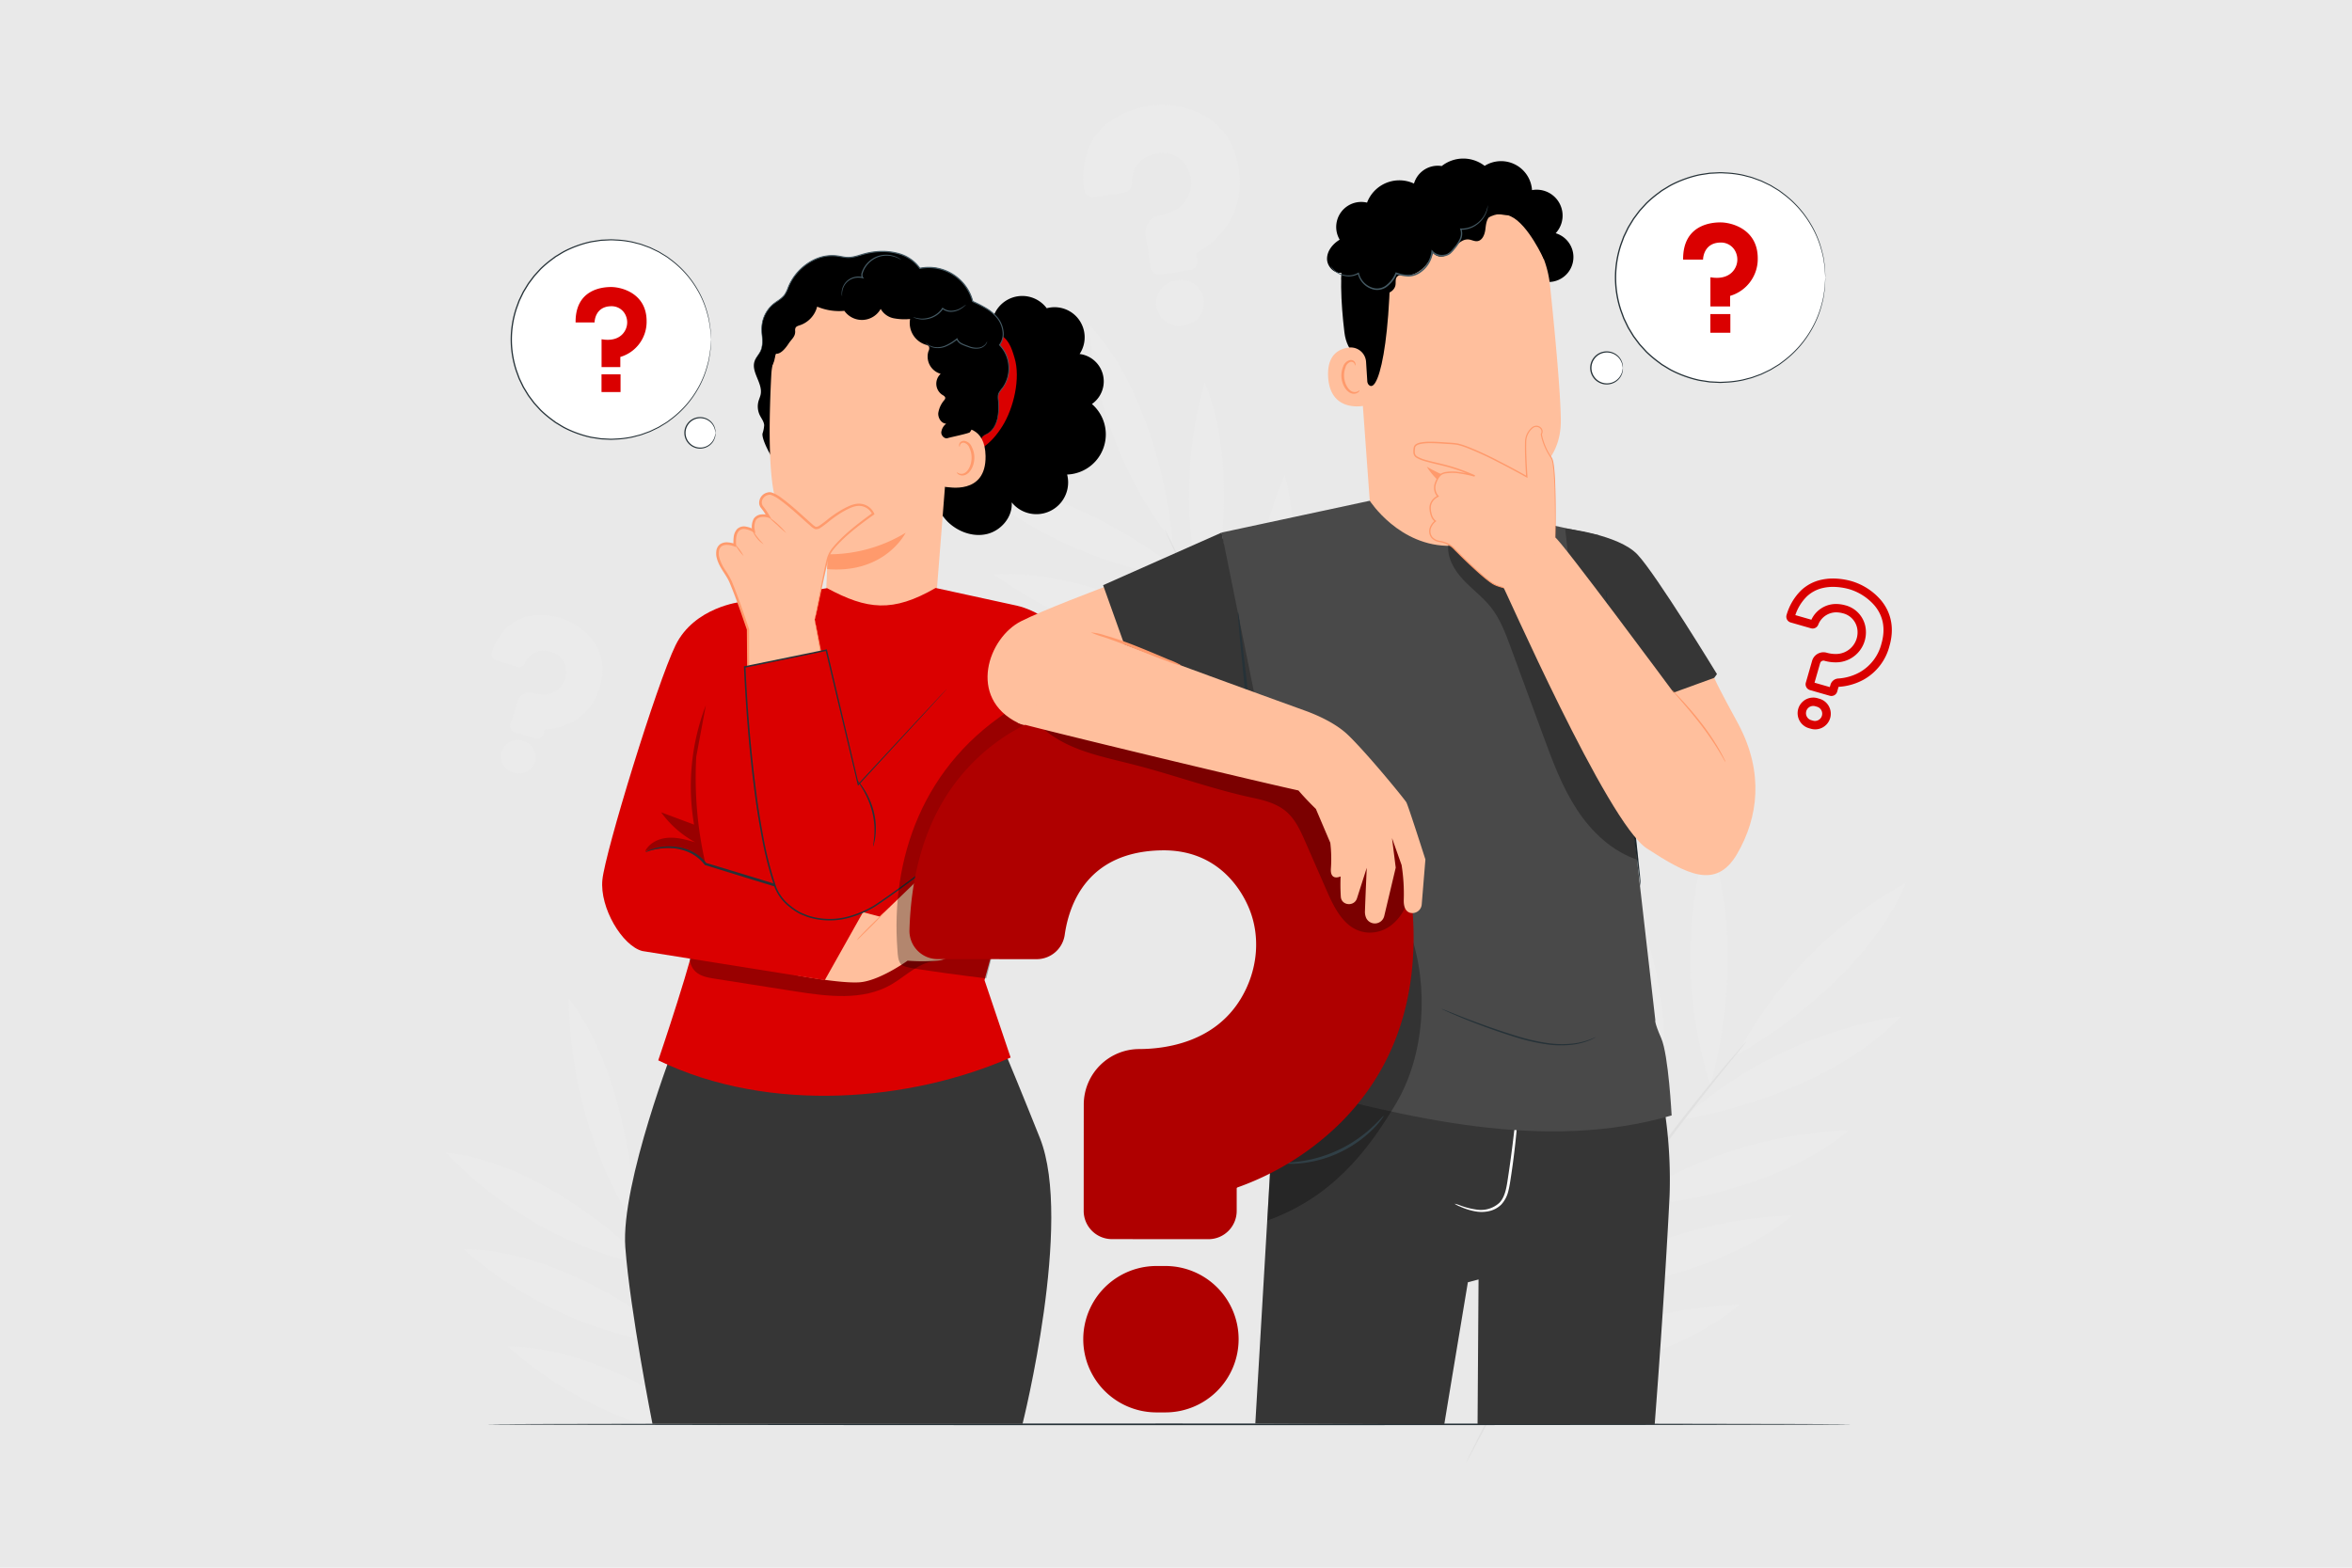 <?xml version="1.0" encoding="UTF-8"?>
<svg xmlns="http://www.w3.org/2000/svg" id="Layer_8" data-name="Layer 8" viewBox="0 0 759 506">
  <defs>
    <style>.cls-1{fill:#e9e9e9;}.cls-2{fill:#ebebeb;}.cls-3{fill:#e0e0e0;}.cls-4{fill:#da0000;}.cls-5{fill:#263238;}.cls-6{fill:#fff;}.cls-7{fill:#363636;}.cls-8{fill:#ffbf9d;}.cls-9{fill:#ff9a6c;}.cls-10{fill:#455a64;}.cls-11{opacity:0.3;}.cls-12{fill:#494949;}.cls-13{fill:#af0000;}</style>
  </defs>
  <rect class="cls-1" width="759" height="506"></rect>
  <path class="cls-2" d="M387.05,36.484a29.021,29.021,0,0,0-15.866-2.352,29.607,29.607,0,0,0-13.66,5.544,19.9,19.9,0,0,0-6.237,8.174A26.407,26.407,0,0,0,349.87,61.2a2.816,2.816,0,0,0,3.219,2.432l9.772-1.487a2.829,2.829,0,0,0,2.392-2.812c-.032-3.13,1-8.567,8.3-9.8a8.981,8.981,0,0,1,9.462,4.367,10.072,10.072,0,0,1,.56,9.1c-1.948,4.682-6.632,6.066-9.25,6.474a5.544,5.544,0,0,0-4.635,6.284l1.6,10.515a2.82,2.82,0,0,0,3.209,2.361l9.521-1.448a2.821,2.821,0,0,0,2.361-3.209l-.336-2.209a.126.126,0,0,1,.066-.13,27.921,27.921,0,0,0,9.14-7.866c4.08-5.51,5.578-12.05,4.455-19.436C398.092,43.758,391.933,38.79,387.05,36.484Z"></path>
  <path class="cls-2" d="M380.131,90.477l-.833.126a7.3,7.3,0,0,0,2.2,14.443l.833-.127a7.3,7.3,0,1,0-2.2-14.442Z"></path>
  <path class="cls-2" d="M190.933,206.226a21.109,21.109,0,0,0-9.615-6.611,21.537,21.537,0,0,0-10.7-.745,14.472,14.472,0,0,0-6.689,3.347,19.2,19.2,0,0,0-5.2,8.269,2.048,2.048,0,0,0,1.326,2.618l6.86,2.153a2.058,2.058,0,0,0,2.463-1.072c.979-2.056,3.393-5.277,8.555-3.754a6.533,6.533,0,0,1,4.786,5.88,7.326,7.326,0,0,1-2.543,6.123c-2.771,2.437-6.274,1.843-8.115,1.273a4.03,4.03,0,0,0-5.038,2.623l-2.317,7.383a2.051,2.051,0,0,0,1.341,2.568l6.685,2.1a2.053,2.053,0,0,0,2.569-1.342l.487-1.551a.089.089,0,0,1,.084-.063,20.328,20.328,0,0,0,8.488-2.217,18.3,18.3,0,0,0,9.126-11.275C195.823,214.51,193.387,209.3,190.933,206.226Z"></path>
  <path class="cls-2" d="M169.146,239.293l-.585-.183a5.313,5.313,0,1,0-3.182,10.139l.584.184a5.314,5.314,0,0,0,3.183-10.14Z"></path>
  <path class="cls-2" d="M487.311,445.824c24.338-1.057,55.212-8.829,74.094-24.71a136.535,136.535,0,0,0-74.094,24.71"></path>
  <path class="cls-2" d="M504.243,417.04c24.338-1.057,55.212-8.829,74.094-24.71a136.538,136.538,0,0,0-74.094,24.71"></path>
  <path class="cls-2" d="M522.445,389.622c24.338-1.057,55.212-8.829,74.094-24.71a136.538,136.538,0,0,0-74.094,24.71"></path>
  <path class="cls-2" d="M542.757,361.34c24.211-4.035,54.054-15.472,70.8-33.4a137.459,137.459,0,0,0-70.8,33.4"></path>
  <path class="cls-2" d="M560.612,340.472c21.5-12.3,45.454-33.293,54.373-55.449a134.265,134.265,0,0,0-54.373,55.449"></path>
  <path class="cls-2" d="M551.957,350.337c6.619-24.145,8.676-56.6-1.04-79.625a137.154,137.154,0,0,0,1.04,79.625"></path>
  <path class="cls-2" d="M534.733,373.408c4.692-25.61,3.857-59.506-8.4-82.672a142.74,142.74,0,0,0,8.4,82.672"></path>
  <path class="cls-2" d="M514.21,401.7c4.692-25.61,3.857-59.5-8.4-82.672a142.73,142.73,0,0,0,8.4,82.672"></path>
  <path class="cls-2" d="M492.331,437.553c4.692-25.61,3.857-59.5-8.4-82.671a142.736,142.736,0,0,0,8.4,82.671"></path>
  <path class="cls-3" d="M483.993,450.793c-3.525,6.51-6.287,11.826-8.115,15.54l-2.1,4.279-.526,1.122a1.445,1.445,0,0,0-.15.4,1.462,1.462,0,0,0,.234-.354c.164-.291.363-.647.608-1.081q.826-1.542,2.253-4.2c1.925-3.662,4.773-8.928,8.368-15.391,3.576-6.474,8-14.092,13.026-22.477,5.074-8.359,10.8-17.462,17.04-26.865,12.512-18.781,24.754-35.156,33.894-46.784,4.57-5.816,8.317-10.485,10.945-13.681l2.994-3.708.76-.979a1.486,1.486,0,0,0,.236-.354c-.013-.011-.116.089-.308.293l-.831.921-3.127,3.6c-2.713,3.127-6.541,7.737-11.18,13.5-9.279,11.535-21.622,27.872-34.15,46.679"></path>
  <path class="cls-2" d="M441.99,282.434c8.883-21.931,14.47-52.344,8.055-75.432a132.607,132.607,0,0,0-8.055,75.432"></path>
  <path class="cls-2" d="M423.388,255.863c8.883-21.93,14.47-52.343,8.055-75.432a132.608,132.608,0,0,0-8.055,75.432"></path>
  <path class="cls-2" d="M406.505,228.721c8.883-21.93,14.47-52.343,8.055-75.432a132.608,132.608,0,0,0-8.055,75.432"></path>
  <path class="cls-2" d="M389.71,199.367c6.2-23.019,8.134-54-.953-76.03a133.511,133.511,0,0,0,.953,76.03"></path>
  <path class="cls-2" d="M378.475,175.174c-2.2-23.956-11.081-53.59-27.058-70.407a130.409,130.409,0,0,0,27.058,70.407"></path>
  <path class="cls-2" d="M383.7,186.8c-18.663-15.588-46.512-30.5-70.77-31.2a133.208,133.208,0,0,0,70.77,31.2"></path>
  <path class="cls-2" d="M397.136,211.324c-20.734-14.476-51.019-27.411-76.431-25.927a138.643,138.643,0,0,0,76.431,25.927"></path>
  <path class="cls-2" d="M413.858,240.871c-20.735-14.476-51.019-27.411-76.432-25.927a138.646,138.646,0,0,0,76.432,25.927"></path>
  <path class="cls-2" d="M436.707,274.661c-20.734-14.475-51.019-27.41-76.431-25.926a138.634,138.634,0,0,0,76.431,25.926"></path>
  <path class="cls-3" d="M445.042,287.369c4.329,5.74,7.912,10.325,10.456,13.438l2.933,3.582c.314.368.57.67.78.917.18.2.278.3.29.293a1.444,1.444,0,0,0-.218-.35l-.711-.973-2.8-3.684c-2.458-3.178-5.962-7.818-10.222-13.6-4.278-5.772-9.226-12.75-14.606-20.576-5.338-7.855-11.072-16.584-16.862-25.892-11.547-18.63-21.077-36.052-27.663-48.818-3.295-6.383-5.909-11.577-7.673-15.188l-2.068-4.141c-.225-.428-.408-.779-.559-1.067a1.4,1.4,0,0,0-.218-.35,1.428,1.428,0,0,0,.135.389l.479,1.106,1.917,4.214c1.667,3.659,4.2,8.9,7.422,15.325,6.448,12.851,15.9,30.347,27.467,49"></path>
  <path class="cls-4" d="M585.14,227.859a2.312,2.312,0,0,1,.643.091l.558.16a2.339,2.339,0,0,1-.646,4.587,2.313,2.313,0,0,1-.643-.092l-.558-.16a2.338,2.338,0,0,1,.646-4.586m0-2.7a5.037,5.037,0,0,0-1.39,9.879l.559.16a5.037,5.037,0,1,0,2.776-9.683l-.558-.16a5.006,5.006,0,0,0-1.387-.2Z"></path>
  <path class="cls-4" d="M591.517,189.422a20.024,20.024,0,0,1,5.422.8,17.426,17.426,0,0,1,7.946,5.181c2.874,3.416,3.637,7.568,2.268,12.341a14.738,14.738,0,0,1-7.09,9.279A16.487,16.487,0,0,1,593.217,219a2.782,2.782,0,0,0-2.515,2.013l-.217.754-4.93-1.414,1.814-6.323a1.12,1.12,0,0,1,1.383-.752,13.059,13.059,0,0,0,3.55.509,9.685,9.685,0,0,0,9.789-10.684,8.843,8.843,0,0,0-6.655-7.747,11.415,11.415,0,0,0-2.941-.409,8.766,8.766,0,0,0-7.954,5.079l-5.178-1.484a15.048,15.048,0,0,1,3.747-6.06,11.048,11.048,0,0,1,5.044-2.677,14.542,14.542,0,0,1,3.363-.379m0-2.7a17.166,17.166,0,0,0-3.989.453,13.715,13.715,0,0,0-6.26,3.329,18.207,18.207,0,0,0-4.727,7.958,1.942,1.942,0,0,0,1.318,2.45l6.552,1.878a1.9,1.9,0,0,0,.53.075,1.951,1.951,0,0,0,1.778-1.149,6.261,6.261,0,0,1,5.776-4.077,8.649,8.649,0,0,1,2.242.317,6.194,6.194,0,0,1,4.674,5.459,6.985,6.985,0,0,1-7.109,7.667,10.508,10.508,0,0,1-2.816-.407,3.822,3.822,0,0,0-4.711,2.605l-2.022,7.05a1.945,1.945,0,0,0,1.332,2.4l6.383,1.83a1.94,1.94,0,0,0,2.4-1.331l.425-1.482a.086.086,0,0,1,.078-.062,19.25,19.25,0,0,0,7.991-2.3,17.345,17.345,0,0,0,8.382-10.9c2.032-7.088-.4-11.972-2.8-14.822a20.006,20.006,0,0,0-9.267-6.037,22.668,22.668,0,0,0-6.166-.907Z"></path>
  <path class="cls-2" d="M290.941,282.091a27.448,27.448,0,0,0-14.266-5.182,28.02,28.02,0,0,0-13.714,2.557,18.818,18.818,0,0,0-7.328,6.4,24.973,24.973,0,0,0-3.839,12.108,2.663,2.663,0,0,0,2.524,2.864l9.342.47a2.676,2.676,0,0,0,2.75-2.155c.562-2.909,2.548-7.754,9.545-7.522a8.5,8.5,0,0,1,7.948,5.839,9.535,9.535,0,0,1-1.2,8.541c-2.692,3.973-7.3,4.37-9.8,4.254a5.242,5.242,0,0,0-5.485,4.949l-.506,10.052a2.668,2.668,0,0,0,2.528,2.8l9.1.458a2.669,2.669,0,0,0,2.8-2.528l.106-2.112a.117.117,0,0,1,.086-.108,26.422,26.422,0,0,0,9.962-5.564c4.825-4.338,7.452-10.117,7.807-17.178C299.8,290.924,295.033,285.153,290.941,282.091Z"></path>
  <path class="cls-2" d="M274.313,330.843l-.8-.04a6.912,6.912,0,1,0-.694,13.806l.8.04a6.912,6.912,0,0,0,.695-13.806Z"></path>
  <path class="cls-2" d="M242.372,460.122h8.641c5.085-18.12,7.532-38.283,4.2-55.141A144.514,144.514,0,0,0,242.372,460.122Z"></path>
  <path class="cls-2" d="M240.734,376.035c-10.624,23.017-14.907,49.993-12.1,75.972.1.2.194.409.291.613C238.529,430.664,245.47,400.007,240.734,376.035Z"></path>
  <path class="cls-2" d="M217.938,343.646a148.181,148.181,0,0,0-4.155,74.978c.313.751.634,1.517.96,2.291C221.773,397.734,225.208,366.547,217.938,343.646Z"></path>
  <path class="cls-2" d="M203.082,392.194a1.524,1.524,0,0,1-.106-.408,1.482,1.482,0,0,1,.187.374c.126.3.281.676.469,1.131l.521,1.323c.344.553.675,1.118,1.026,1.665-.709-24.757-7.443-55.766-21.658-74.045.33,25.481,7.461,50.763,20.076,71.478l-.124-.352C203.316,392.892,203.187,392.509,203.082,392.194Z"></path>
  <path class="cls-2" d="M209.043,408.459l-.215-.556c-16.843-16.961-42.09-33.62-64.813-35.825C161.637,390.7,184.751,403.627,209.043,408.459Z"></path>
  <path class="cls-2" d="M220.831,434.592c-.094-.08-.191-.159-.285-.239l.1.217C220.706,434.576,220.768,434.586,220.831,434.592Z"></path>
  <path class="cls-2" d="M149.687,403.185a126.908,126.908,0,0,0,70.055,31.278c-.183-.419-.358-.826-.538-1.241C200.373,417.576,173.237,403.242,149.687,403.185Z"></path>
  <path class="cls-2" d="M163.876,434.592a128.2,128.2,0,0,0,44.046,25.53h19.764C209.328,446.336,185.14,434.644,163.876,434.592Z"></path>
  <path class="cls-3" d="M211.223,414.023c2.23,5.633,4.91,12.125,7.981,19.2.18.415.355.822.538,1.241,3.472,7.955,7.439,16.63,11.826,25.659h.96q-1.852-3.8-3.607-7.5c-.1-.2-.195-.409-.291-.613-2.874-6.077-5.544-11.928-7.987-17.437l-.1-.217c-2.111-4.766-4.047-9.265-5.8-13.438-.326-.774-.647-1.54-.96-2.291-.7-1.68-1.372-3.307-2.007-4.861-2.764-6.766-4.949-12.267-6.417-16.087-.466-1.186-.864-2.195-1.206-3.062l-.521-1.323c-.188-.455-.343-.826-.469-1.131a1.482,1.482,0,0,0-.187-.374,1.524,1.524,0,0,0,.106.408c.105.315.234.7.391,1.166l.124.352c.374,1.052.855,2.408,1.455,4.1.934,2.626,2.211,6.045,3.776,10.092l.215.556C209.72,410.206,210.443,412.055,211.223,414.023Z"></path>
  <path class="cls-5" d="M597.648,459.73c0,.151-98.678.273-220.375.273-121.739,0-220.4-.122-220.4-.273s98.657-.273,220.4-.273C498.97,459.457,597.648,459.579,597.648,459.73Z"></path>
  <circle class="cls-6" cx="197.206" cy="109.589" r="32.206" transform="translate(-26.269 78.624) rotate(-21.173)"></circle>
  <path class="cls-5" d="M229.413,109.589s-.023-.177-.047-.521-.056-.867-.1-1.529c-.02-.337-.042-.713-.067-1.126-.043-.412-.131-.859-.2-1.345s-.16-1.009-.249-1.567a17.369,17.369,0,0,0-.421-1.756,30.665,30.665,0,0,0-3.566-8.544,31.983,31.983,0,0,0-8.157-9.1l-1.386-1.032c-.487-.319-1-.612-1.507-.924-.518-.294-1.008-.653-1.564-.9l-1.664-.8-.846-.4-.889-.324-1.8-.657c-.613-.2-1.254-.333-1.888-.5a16.268,16.268,0,0,0-1.939-.439,29.674,29.674,0,0,0-4.05-.468c-.691-.024-1.387-.092-2.088-.081l-2.12.11c-.355.025-.714.022-1.07.069l-1.068.165c-.712.118-1.437.2-2.154.35a33.731,33.731,0,0,0-4.27,1.253,33.237,33.237,0,0,0-4.175,1.835c-.676.366-1.324.794-1.994,1.191-.327.209-.677.388-.989.625l-.942.706a35.977,35.977,0,0,0-3.632,3.086l-1.627,1.792-.409.451-.367.486-.733.981-.736.985-.645,1.053-.643,1.06-.323.532-.274.559q-.541,1.125-1.086,2.258-.433,1.18-.869,2.37a31.713,31.713,0,0,0,0,20.2l.868,2.371,1.087,2.258.273.56.323.532.644,1.06.644,1.054.737.985.733.981.367.487.409.451,1.628,1.792A35.957,35.957,0,0,0,178.2,135.3l.943.706c.312.237.662.416.989.626.67.4,1.318.824,1.994,1.191a33.314,33.314,0,0,0,4.176,1.835,33.916,33.916,0,0,0,4.271,1.254c.716.148,1.441.231,2.154.349l1.068.165c.356.047.715.044,1.07.069l2.12.11c.7.01,1.4-.057,2.088-.081a29.829,29.829,0,0,0,4.051-.468,16.468,16.468,0,0,0,1.939-.44c.634-.172,1.275-.3,1.888-.5l1.8-.657.889-.324.846-.4,1.664-.8c.555-.252,1.046-.61,1.564-.9.507-.313,1.02-.6,1.507-.924l1.386-1.033a32.009,32.009,0,0,0,8.157-9.1,30.732,30.732,0,0,0,3.565-8.544,17.627,17.627,0,0,0,.42-1.756q.133-.837.249-1.567c.072-.486.16-.932.2-1.345q.037-.62.067-1.125.063-.993.1-1.529c.024-.344.047-.521.047-.521s0,.177-.006.522-.032.869-.057,1.533q-.021.507-.047,1.13c-.037.414-.119.863-.185,1.352s-.149,1.015-.232,1.577a17.16,17.16,0,0,1-.4,1.768,30.554,30.554,0,0,1-3.523,8.621,32.115,32.115,0,0,1-8.178,9.21l-1.4,1.047c-.49.325-1.006.621-1.517.939-.521.3-1.016.661-1.575.918l-1.677.811-.854.408-.9.33-1.819.669c-.618.207-1.266.341-1.906.517a16.558,16.558,0,0,1-1.958.449,29.954,29.954,0,0,1-4.093.484c-.7.026-1.4.095-2.11.086l-2.144-.105c-.359-.024-.722-.022-1.082-.068l-1.08-.164c-.721-.118-1.455-.2-2.18-.35a35.334,35.334,0,0,1-8.551-3.11c-.685-.371-1.342-.8-2.02-1.2-.331-.211-.686-.392-1-.631l-.955-.713a36.484,36.484,0,0,1-3.679-3.121l-1.649-1.813-.415-.456-.372-.493-.743-.992-.746-1-.654-1.066-.652-1.073-.327-.539-.278-.567q-.547-1.137-1.1-2.285l-.881-2.4a32.1,32.1,0,0,1,0-20.454q.442-1.2.881-2.4.554-1.146,1.1-2.285l.277-.567.327-.538.653-1.073.653-1.065.746-1,.743-.992.372-.492.415-.456,1.649-1.813a36.333,36.333,0,0,1,3.679-3.119l.954-.713c.317-.239.671-.42,1-.632.678-.4,1.335-.832,2.02-1.2a35.32,35.32,0,0,1,8.549-3.11c.725-.149,1.459-.232,2.18-.35l1.08-.164c.36-.046.723-.043,1.082-.068l2.143-.1c.709-.01,1.413.06,2.111.086a29.958,29.958,0,0,1,4.092.484,16.362,16.362,0,0,1,1.958.449c.64.175,1.287.31,1.906.516l1.819.669.9.33.853.408,1.678.811c.559.256,1.054.619,1.575.918.511.317,1.027.614,1.517.938l1.4,1.048a32.1,32.1,0,0,1,8.179,9.209,30.553,30.553,0,0,1,3.524,8.622,17.16,17.16,0,0,1,.4,1.768q.124.843.231,1.577c.067.489.148.938.186,1.352q.025.622.047,1.131c.025.664.044,1.174.057,1.533S229.413,109.589,229.413,109.589Z"></path>
  <path class="cls-4" d="M185.748,104.069h6.119s0-5.138,5.339-5.23A4.951,4.951,0,0,1,202,102a5.484,5.484,0,0,1-.436,4.956c-1.038,1.711-3.312,3.266-7.436,2.54v8.979h6.051v-3.265a11.814,11.814,0,0,0,8.485-11.544c0-8.948-8.024-11.026-11.458-11.026C194.58,92.639,185.633,93.274,185.748,104.069Z"></path>
  <rect class="cls-4" x="194.112" y="120.804" width="6.14" height="5.735"></rect>
  <path class="cls-6" d="M230.873,139.723a4.917,4.917,0,1,1-4.917-4.917A4.918,4.918,0,0,1,230.873,139.723Z"></path>
  <path class="cls-5" d="M230.873,139.723c-.044,0-.028-.438-.231-1.181a4.9,4.9,0,0,0-1.8-2.613,4.783,4.783,0,0,0-4.5-.648,4.687,4.687,0,0,0-2.188,1.654,4.705,4.705,0,0,0,0,5.576,4.687,4.687,0,0,0,2.188,1.654,4.785,4.785,0,0,0,4.5-.648,4.9,4.9,0,0,0,1.8-2.613c.2-.743.187-1.183.231-1.181a.94.94,0,0,1,.025.316,3.851,3.851,0,0,1-.1.9,4.9,4.9,0,0,1-1.778,2.8,5.06,5.06,0,0,1-7.182-1,5.072,5.072,0,0,1,0-6.048,5.062,5.062,0,0,1,7.182-1,4.9,4.9,0,0,1,1.778,2.8,3.851,3.851,0,0,1,.1.9A.94.94,0,0,1,230.873,139.723Z"></path>
  <circle class="cls-6" cx="555.191" cy="89.588" r="33.845" transform="translate(99.263 418.819) rotate(-45)"></circle>
  <path class="cls-5" d="M589.036,89.588s-.024-.185-.049-.548-.058-.91-.1-1.606q-.031-.531-.07-1.183c-.045-.433-.138-.9-.214-1.414l-.261-1.647a18.239,18.239,0,0,0-.442-1.845,32.249,32.249,0,0,0-3.748-8.979,33.619,33.619,0,0,0-8.572-9.56l-1.457-1.085c-.512-.336-1.051-.643-1.584-.971-.544-.31-1.059-.686-1.643-.95l-1.748-.839-.89-.421-.934-.34-1.895-.691c-.644-.212-1.317-.35-1.984-.531a17.237,17.237,0,0,0-2.037-.461,31.374,31.374,0,0,0-4.257-.492c-.726-.025-1.457-.1-2.194-.085l-2.227.116c-.374.025-.751.023-1.125.072l-1.122.173c-.749.124-1.511.212-2.264.368a35.626,35.626,0,0,0-4.487,1.317,35.039,35.039,0,0,0-4.388,1.928c-.71.385-1.391.834-2.1,1.252-.344.22-.711.408-1.039.657l-.991.741a38.027,38.027,0,0,0-3.816,3.244l-1.709,1.883-.431.473-.386.512-.77,1.03-.773,1.036-.678,1.106-.676,1.114-.339.559-.288.588-1.142,2.372-.912,2.491a33.336,33.336,0,0,0,0,21.226q.457,1.251.913,2.492l1.142,2.373.287.588.34.559.676,1.114.677,1.108.774,1.035.77,1.031.386.511.43.474,1.71,1.884a37.927,37.927,0,0,0,3.817,3.244l.991.742c.327.249.695.437,1.039.657.7.418,1.385.866,2.1,1.252a35.046,35.046,0,0,0,4.388,1.929,35.758,35.758,0,0,0,4.488,1.317c.753.155,1.515.243,2.264.367l1.122.173c.374.049.751.047,1.125.073l2.227.115c.737.011,1.469-.059,2.195-.084a31.374,31.374,0,0,0,4.257-.493,17.237,17.237,0,0,0,2.037-.461c.667-.182,1.341-.319,1.984-.532l1.895-.69.935-.34.889-.422,1.749-.839c.583-.264,1.1-.64,1.642-.95.533-.328,1.073-.635,1.584-.971l1.457-1.085a33.634,33.634,0,0,0,8.572-9.56A32.268,32.268,0,0,0,587.9,97.83a18.239,18.239,0,0,0,.442-1.845l.261-1.647c.076-.51.169-.98.214-1.413q.039-.651.07-1.183c.045-.7.079-1.23.1-1.606s.049-.548.049-.548.006.186-.006.549-.034.913-.06,1.611q-.023.532-.049,1.187c-.039.436-.125.907-.2,1.421s-.156,1.067-.243,1.657a17.986,17.986,0,0,1-.425,1.858,32.079,32.079,0,0,1-3.7,9.06,33.731,33.731,0,0,1-8.594,9.678l-1.466,1.1c-.515.341-1.057.653-1.594.986-.548.315-1.068.7-1.656.965l-1.762.853-.9.429-.942.347-1.913.7c-.649.217-1.329.357-2,.542a17.214,17.214,0,0,1-2.058.472,31.528,31.528,0,0,1-4.3.509c-.734.028-1.473.1-2.218.091L552.7,123.5c-.378-.026-.76-.023-1.138-.072l-1.135-.172c-.758-.124-1.529-.211-2.291-.367a35.948,35.948,0,0,1-4.542-1.324,35.439,35.439,0,0,1-4.444-1.945c-.719-.389-1.41-.842-2.122-1.264-.349-.222-.721-.412-1.053-.664l-1-.749a38.1,38.1,0,0,1-3.866-3.28l-1.733-1.905-.436-.479-.392-.517-.78-1.043-.784-1.048-.687-1.12-.686-1.128-.343-.566-.292-.6-1.158-2.4q-.461-1.257-.925-2.523a33.71,33.71,0,0,1,0-21.494q.465-1.266.926-2.522l1.157-2.4.292-.595.344-.566.685-1.127.687-1.12.784-1.048.78-1.042.392-.517.436-.479,1.733-1.905a38.314,38.314,0,0,1,3.865-3.279l1-.749c.332-.251.7-.441,1.053-.664.712-.421,1.4-.874,2.122-1.263a35.355,35.355,0,0,1,4.443-1.944,35.9,35.9,0,0,1,4.542-1.324c.762-.156,1.532-.244,2.29-.368l1.135-.172c.378-.049.76-.046,1.137-.071l2.252-.111c.745-.01,1.485.063,2.218.09a31.528,31.528,0,0,1,4.3.509,17.407,17.407,0,0,1,2.058.471c.672.185,1.352.326,2,.543l1.912.7.943.347.9.428,1.762.853c.588.269,1.108.651,1.656.965.536.333,1.079.645,1.594.986l1.466,1.1a33.752,33.752,0,0,1,8.6,9.679,32.1,32.1,0,0,1,3.7,9.06,17.986,17.986,0,0,1,.425,1.858q.131.886.243,1.657c.07.514.156.986.2,1.421q.027.656.049,1.188c.026.7.046,1.234.06,1.612C589.041,89.4,589.036,89.588,589.036,89.588Z"></path>
  <path class="cls-4" d="M543.15,83.787h6.43s0-5.4,5.611-5.5a5.2,5.2,0,0,1,5.038,3.321,5.764,5.764,0,0,1-.457,5.208c-1.091,1.8-3.481,3.433-7.815,2.669v9.436h6.359V95.5a12.417,12.417,0,0,0,8.917-12.133c0-9.4-8.432-11.586-12.041-11.586C552.431,71.776,543.029,72.443,543.15,83.787Z"></path>
  <rect class="cls-4" x="551.94" y="101.374" width="6.453" height="6.027"></rect>
  <path class="cls-6" d="M523.7,118.752a5.167,5.167,0,1,1-5.167-5.167A5.167,5.167,0,0,1,523.7,118.752Z"></path>
  <path class="cls-5" d="M523.7,118.752c-.045,0-.029-.46-.242-1.241a5.158,5.158,0,0,0-1.89-2.746,5.027,5.027,0,0,0-4.728-.681,4.925,4.925,0,0,0-2.3,1.738,4.947,4.947,0,0,0,0,5.86,4.92,4.92,0,0,0,2.3,1.738,5.027,5.027,0,0,0,4.728-.681,5.158,5.158,0,0,0,1.89-2.746c.213-.781.2-1.243.242-1.241a.956.956,0,0,1,.027.332,3.977,3.977,0,0,1-.108.95,5.143,5.143,0,0,1-1.867,2.945,5.32,5.32,0,0,1-7.549-1.049,5.332,5.332,0,0,1,0-6.356,5.318,5.318,0,0,1,7.547-1.049,5.137,5.137,0,0,1,1.868,2.945,3.977,3.977,0,0,1,.108.95A.956.956,0,0,1,523.7,118.752Z"></path>
  <path class="cls-7" d="M335.58,367.311c-10.793-27.039-18.892-45.819-18.892-45.819l-98.695,15s-17.739,45.475-16.2,66.11,8.758,56.971,8.758,56.971H329.976S346.372,394.351,335.58,367.311Z"></path>
  <path d="M299.96,141.791c.775-7.8,1.944-15.645,4.8-22.946s7.532-14.084,14.139-18.3l1.7,1.579a9.841,9.841,0,0,1,17.183-2.633,9.716,9.716,0,0,1,10.616,14.765,8.907,8.907,0,0,1,3.965,16.149,12.962,12.962,0,0,1-7.993,22.76,10.245,10.245,0,0,1-17.895,8.983c.362,4.669-3.372,9.089-7.921,10.2s-9.5-.727-12.825-4.031a22.263,22.263,0,0,1-5.848-12.512A56.247,56.247,0,0,1,299.96,141.791Z"></path>
  <path class="cls-4" d="M320.963,107.226c4.54,1.47,5.468,5.146,6.412,8.209,2.029,6.593-.253,16.35-3.943,22.179s-7.736,8.792-14.564,9.778l-.666-31.4Z"></path>
  <path d="M323.526,125.252a10.873,10.873,0,0,0-.965-13.908c1.987-2.5,1.273-6.348-.746-8.819S316.8,98.638,313.9,97.3c-1.59-7.305-9.79-12.443-17.057-10.688-3.786-5.565-11.852-6.439-18.314-4.555a17.224,17.224,0,0,1-4.8,1.048,28.112,28.112,0,0,1-3.58-.5c-6.574-.885-13.1,3.744-15.663,9.862a12.145,12.145,0,0,1-1.4,2.847,16.465,16.465,0,0,1-3.249,2.6,10.5,10.5,0,0,0-4.022,7.763c-.107,2.553.706,5.263-.369,7.581-.539,1.162-1.513,2.1-1.932,3.311-1.216,3.507,2.672,7.093,1.951,10.734-.147.743-.482,1.435-.688,2.164a6.48,6.48,0,0,0,.4,4.529c.519,1.076,1.356,2.062,1.426,3.256a10.5,10.5,0,0,1-.531,2.656c-.445,2.174,4.246,10.557,6.124,11.739l56.133.5a10.486,10.486,0,0,0,8.117-9.031,3.843,3.843,0,0,1,.523-2.065,4.483,4.483,0,0,1,1.533-1c3.614-1.941,4.05-6.9,3.67-10.988a4.978,4.978,0,0,1,.031-1.714A6.251,6.251,0,0,1,323.526,125.252Z"></path>
  <path class="cls-8" d="M307.444,125.332c.166-9.934-6.064-21.35-15.932-26.208-6.221-3.062-11.074-3.082-14.345-3.463a22.737,22.737,0,0,0-13.238,2.776c-3.094.727-14.433,11.109-15.021,22.374-.654,12.515-.959,27.821.622,37.137,3.181,18.732,17.589,20.966,17.589,20.966,0-.028-1.341,31.139-1.341,31.139l27.689,22.693,8.46-37.258Z"></path>
  <path class="cls-9" d="M267.119,178.914a47.92,47.92,0,0,0,25.142-6.969s-6.548,13.3-25.347,11.743Z"></path>
  <path class="cls-8" d="M304.613,143.148c-.012-1.4,1.568-4.71,2.946-4.94,3.679-.614,10.325-.389,10.487,8.97.221,12.792-12.337,9.935-12.7,10.009C303.309,157.6,304.653,147.973,304.613,143.148Z"></path>
  <path class="cls-9" d="M308.8,152.453c.055-.042.226.152.6.318a2.229,2.229,0,0,0,1.667.006c1.343-.519,2.443-2.685,2.465-4.992a7.366,7.366,0,0,0-.678-3.181,2.573,2.573,0,0,0-1.706-1.681,1.136,1.136,0,0,0-1.3.633c-.166.361-.079.616-.147.638-.035.033-.278-.209-.184-.739a1.418,1.418,0,0,1,.49-.811,1.684,1.684,0,0,1,1.226-.347,3.134,3.134,0,0,1,2.362,1.944,7.567,7.567,0,0,1,.834,3.552c-.037,2.58-1.315,5.014-3.155,5.581a2.389,2.389,0,0,1-2.044-.3C308.825,152.762,308.753,152.477,308.8,152.453Z"></path>
  <path d="M246.163,118.915a33.925,33.925,0,0,1,4.5-13.143,27.248,27.248,0,0,1,5.779-7.706,30.038,30.038,0,0,1,6.909-4.167c6.409-3.04,13.558-5.619,20.478-4.06,3.715.837,7.059,2.812,10.313,4.79a38.689,38.689,0,0,1,7.085,5.109,28.972,28.972,0,0,1,4.605,6.121,39.671,39.671,0,0,1,5.7,17.227c.419,6.089,5.026,11.474,1.455,16.424-.276.383-6.635,1.7-7.074,1.875-1.033.411-2.17-.711-2.162-1.823a4.1,4.1,0,0,1,1.6-2.818c-1.583-.053-2.669-1.816-2.569-3.4a8.38,8.38,0,0,1,1.976-4.248,1.227,1.227,0,0,0,.275-.548c.066-.539-.545-.872-1.012-1.148a4.307,4.307,0,0,1-.457-6.743,5.778,5.778,0,0,1-3.942-7.315,1.851,1.851,0,0,0,.184-1.428c-.214-.425-.742-.558-1.2-.693a7.336,7.336,0,0,1-4.913-8.261,18.389,18.389,0,0,1-5.309-.236A6.214,6.214,0,0,1,284.2,99.7a6.929,6.929,0,0,1-11.721.628,18.132,18.132,0,0,1-8.782-1.359,8.574,8.574,0,0,1-5.584,6.013c-.528.17-1.135.336-1.39.829a2.016,2.016,0,0,0-.117,1.04c.094,1.786-1.123,2.547-2.108,4.041s-2.7,3.717-4.422,3.224c.191,3.042-1.436,5.257-4,6.9Z"></path>
  <path class="cls-10" d="M243.517,116.568a4.857,4.857,0,0,1,.676-1.379c.268-.429.646-.927,1-1.566a5.949,5.949,0,0,0,.7-2.4,18.51,18.51,0,0,0-.084-3.164,14.062,14.062,0,0,1,.067-3.8,10.655,10.655,0,0,1,1.646-4.045,10.479,10.479,0,0,1,1.558-1.825,15.653,15.653,0,0,1,2.008-1.521,7.946,7.946,0,0,0,1.929-1.695,10.361,10.361,0,0,0,1.191-2.419,17.169,17.169,0,0,1,7.988-8.83,15.208,15.208,0,0,1,3.07-1.185,13.745,13.745,0,0,1,3.359-.41,15.928,15.928,0,0,1,1.725.122c.572.084,1.138.2,1.7.3a8.265,8.265,0,0,0,3.42-.026c1.143-.236,2.263-.659,3.442-.963a22.463,22.463,0,0,1,7.37-.739,19.373,19.373,0,0,1,3.759.659,12.606,12.606,0,0,1,6.477,4.195l.48.626-.2-.08A14.846,14.846,0,0,1,314.078,97.26l-.1-.128a40.367,40.367,0,0,1,4.5,2.33,13.466,13.466,0,0,1,3.69,3.244,8.783,8.783,0,0,1,1.7,4.4,6.042,6.042,0,0,1-1.186,4.336l-.013-.214a10.592,10.592,0,0,1,3,6.543,10.856,10.856,0,0,1-1.278,6.369,10.308,10.308,0,0,1-.839,1.274,13.914,13.914,0,0,0-.871,1.149,2.735,2.735,0,0,0-.445,1.258,7.757,7.757,0,0,0,.047,1.328,20.946,20.946,0,0,1-.1,4.857,10.2,10.2,0,0,1-1.228,3.707,6.277,6.277,0,0,1-1.973,2.093c-.656.441-1.239.615-1.562.854a3.033,3.033,0,0,0-.463.39,1.488,1.488,0,0,1,.435-.43c.321-.258.9-.449,1.537-.9a6.252,6.252,0,0,0,1.9-2.084,10.1,10.1,0,0,0,1.169-3.661,21.016,21.016,0,0,0,.055-4.811,7.871,7.871,0,0,1-.057-1.368,2.976,2.976,0,0,1,.471-1.366,13.946,13.946,0,0,1,.88-1.176,10.228,10.228,0,0,0,.809-1.245,10.6,10.6,0,0,0,1.214-6.214,10.311,10.311,0,0,0-2.934-6.344l-.1-.1.09-.113a5.712,5.712,0,0,0,1.1-4.106,8.432,8.432,0,0,0-1.647-4.224,13.141,13.141,0,0,0-3.6-3.148,40.379,40.379,0,0,0-4.47-2.3l-.083-.038-.019-.09A14.482,14.482,0,0,0,296.886,86.8l-.122.03-.083-.109-.463-.6a12.239,12.239,0,0,0-6.282-4.066,19.121,19.121,0,0,0-3.679-.647,22.088,22.088,0,0,0-7.245.719c-1.159.3-2.287.722-3.466.963a8.811,8.811,0,0,1-1.788.2,10.7,10.7,0,0,1-1.766-.178c-.575-.1-1.138-.215-1.7-.3a15.518,15.518,0,0,0-1.675-.121,13.342,13.342,0,0,0-3.27.391,14.909,14.909,0,0,0-3,1.15,16.877,16.877,0,0,0-7.866,8.64,10.608,10.608,0,0,1-1.239,2.479,8.18,8.18,0,0,1-2,1.748,15.424,15.424,0,0,0-1.986,1.486,10.286,10.286,0,0,0-1.531,1.772,10.478,10.478,0,0,0-1.637,3.947,13.957,13.957,0,0,0-.1,3.747,18.475,18.475,0,0,1,.051,3.192,6.038,6.038,0,0,1-.746,2.439c-.372.642-.76,1.132-1.036,1.551a7.5,7.5,0,0,0-.578.983C243.569,116.445,243.526,116.571,243.517,116.568Z"></path>
  <path class="cls-10" d="M290.812,83.848c-.019.029-.339-.191-.964-.491a8.6,8.6,0,0,0-2.8-.791,8.082,8.082,0,0,0-4.2.646,8.349,8.349,0,0,0-3.8,3.5,7.115,7.115,0,0,0-.624,1.452,1.594,1.594,0,0,0,.1,1.347l.315.433-.517-.142a5.3,5.3,0,0,0-3.952.5,5.11,5.11,0,0,0-2.152,2.385,5.621,5.621,0,0,0-.483,2.112c-.013.513.03.794,0,.8-.011,0-.032-.067-.06-.2a3.57,3.57,0,0,1-.071-.6,5.345,5.345,0,0,1,2.6-4.779,5.576,5.576,0,0,1,4.215-.583l-.2.291a1.957,1.957,0,0,1-.17-1.667,7.318,7.318,0,0,1,.658-1.54,8.568,8.568,0,0,1,3.992-3.634,8.168,8.168,0,0,1,4.377-.592,8.005,8.005,0,0,1,2.832.929,5.6,5.6,0,0,1,.682.438C290.746,83.774,290.82,83.837,290.812,83.848Z"></path>
  <path class="cls-10" d="M311.687,98.372c.015.017-.135.187-.443.461a8.315,8.315,0,0,1-1.44,1.017,6.132,6.132,0,0,1-2.546.786,4.574,4.574,0,0,1-3.184-.936l.283-.045-.371.528c-.136.172-.287.336-.433.507a7.747,7.747,0,0,1-3.181,2.015,7.949,7.949,0,0,1-3.045.406,7.05,7.05,0,0,1-2.02-.443,2.5,2.5,0,0,1-.67-.352,11.029,11.029,0,0,0,2.7.523,8.109,8.109,0,0,0,2.916-.47,7.639,7.639,0,0,0,3.016-1.942c.137-.162.281-.317.409-.479s.238-.335.352-.5l.125-.176.159.13a4.305,4.305,0,0,0,2.922.892,6.154,6.154,0,0,0,2.447-.673C310.986,98.954,311.645,98.317,311.687,98.372Z"></path>
  <path class="cls-10" d="M318.542,110.184c.013,0,0,.083-.029.236a2.191,2.191,0,0,1-.28.621,3.414,3.414,0,0,1-2.05,1.387,6.52,6.52,0,0,1-3.658-.368,20.843,20.843,0,0,1-2.026-.781,3.492,3.492,0,0,1-1.78-1.6c-.028-.07-.056-.14-.081-.205l.3.089a14.614,14.614,0,0,1-3.777,2.309,6.587,6.587,0,0,1-3.59.4,4.753,4.753,0,0,1-2.222-.989,2.938,2.938,0,0,1-.466-.47c-.093-.119-.136-.186-.126-.194.027-.024.229.221.683.546a4.949,4.949,0,0,0,2.175.84,6.494,6.494,0,0,0,3.418-.461,15.031,15.031,0,0,0,3.666-2.282l.2-.161.1.251c.022.054.045.112.068.171a3.169,3.169,0,0,0,1.592,1.413c.654.313,1.34.553,1.977.785a6.433,6.433,0,0,0,3.479.439,3.394,3.394,0,0,0,1.991-1.208A5.488,5.488,0,0,0,318.542,110.184Z"></path>
  <path class="cls-4" d="M341.728,229.233l-24.021,87.128,8.427,24.974c-31.72,13.98-77.573,18.424-113.716.909,0,0,12.277-36.025,12.695-43.038s-2.6-47.977.74-61.715,12.906-43.183,12.906-43.183l28.135-4.467c12.9,6.928,21.161,7.96,35.033-.069l26.207,5.716Z"></path>
  <path class="cls-4" d="M239.186,194.261s-15.109,1.6-21.192,14.026c-6.01,12.277-22.694,66.612-23.6,75.689s6.456,21.3,12.875,22.983l19.467-19.406,16.151,1.438,21.265-99.219Z"></path>
  <g class="cls-11">
    <path d="M227.778,227.637a73.08,73.08,0,0,0-3.8,38.522l-10.637-3.973a33.22,33.22,0,0,0,11.052,9.695c-2.868-.83-5.807-1.667-8.787-1.473s-6.057,1.63-7.4,4.3c3.477-.635,7.016-1.273,10.527-.863s7.053,2.032,8.942,5.019a123.343,123.343,0,0,1-2.988-34.607"></path>
  </g>
  <g class="cls-11">
    <path d="M223.366,302.361l79.289,7.856c-5.715-.122-10.114,4.716-15.062,7.578-9.161,5.3-20.572,3.817-31.028,2.173l-25.989-4.088c-2.186-.344-4.515-.755-6.126-2.272C221.562,310.89,222.353,306.2,223.366,302.361Z"></path>
  </g>
  <path class="cls-8" d="M283.92,295.843l13.278-12.82a6.124,6.124,0,0,1,4.835-1.7c3.79.358,10.212,1.025,11.532,1.539,1.9.738,3.693,1.793,4.22,2.743a56.028,56.028,0,0,1,2.427,7.49,17.348,17.348,0,0,1-.212,2.7,1.877,1.877,0,0,1-2.755,1.432,3.109,3.109,0,0,1-1.253-1.179,4.218,4.218,0,0,1-.739-2.216s.422,5.7-4.22,5.8c0,0,2.138,4.853-3.836,6.857,0,0,.221,3.165-4.776,3.587a60.8,60.8,0,0,1-9.533,0s-9.135,6.561-15.57,6.983-20.844-2.39-20.844-2.39l-1.74-26.539Z"></path>
  <path class="cls-9" d="M301.91,287.71a14.024,14.024,0,0,0,2.126.891c1.334.5,3.189,1.163,5.3,1.723,1.043.3,2.095.464,2.968.7a3.227,3.227,0,0,1,1.81,1.484,14.664,14.664,0,0,0,.958,1.392c.261.309.446.44.459.425a3.849,3.849,0,0,0-.349-.508c-.226-.323-.49-.826-.856-1.445a4.915,4.915,0,0,0-.724-.949,2.945,2.945,0,0,0-1.2-.711c-.935-.274-1.931-.437-2.978-.735-2.089-.555-3.95-1.179-5.3-1.616A15.535,15.535,0,0,0,301.91,287.71Z"></path>
  <path class="cls-9" d="M300.2,295.846a7.128,7.128,0,0,0,1.478.683c.931.374,2.231.857,3.683,1.343s2.781.883,3.75,1.144a7.046,7.046,0,0,0,1.591.344,7.782,7.782,0,0,0-1.518-.585l-3.71-1.24-3.71-1.243A7.727,7.727,0,0,0,300.2,295.846Z"></path>
  <path class="cls-9" d="M296.919,303.412c-.011.109,2.312.347,5.075,1.1s4.895,1.7,4.94,1.6a5.493,5.493,0,0,0-1.355-.72,25.039,25.039,0,0,0-7.127-1.922A5.557,5.557,0,0,0,296.919,303.412Z"></path>
  <path class="cls-4" d="M266.168,316.361l-58.9-9.4s7.078-29.543,17.405-29.543c1.512,0,53.831,17,53.831,17Z"></path>
  <path class="cls-9" d="M276.473,303.5a10.97,10.97,0,0,0,1.381-1.264l3.218-3.162c1.25-1.243,2.366-2.386,3.148-3.239a8.84,8.84,0,0,0,1.2-1.439,10.97,10.97,0,0,0-1.381,1.264l-3.219,3.162c-1.249,1.243-2.365,2.386-3.147,3.238A8.867,8.867,0,0,0,276.473,303.5Z"></path>
  <path class="cls-5" d="M278.5,294.413a2.6,2.6,0,0,1-.749-.14l-2.1-.559-7.674-2.208c-6.47-1.9-15.39-4.579-25.227-7.589l-15.188-4.689-.119-.037-.089-.12a13.462,13.462,0,0,0-6.865-4.639,17.243,17.243,0,0,0-6.566-.669,19.675,19.675,0,0,0-4.242.848c-.96.308-1.457.529-1.476.49a4.749,4.749,0,0,1,1.394-.719,17.531,17.531,0,0,1,11.071-.559,13.907,13.907,0,0,1,7.324,4.83l-.208-.157L243,283.108c9.837,3.01,18.73,5.78,25.155,7.826l7.6,2.465,2.053.711A2.6,2.6,0,0,1,278.5,294.413Z"></path>
  <path class="cls-8" d="M262.9,199.982c.492-1.639,3.259-16.774,4.384-20.293,1.587-4.966,14.488-13.844,14.488-13.844s-2.023-4.661-7.516-2.238c-6.5,2.868-9.718,7.7-11.356,6.713s-11.853-11.381-14.639-11.053-3.4,3.185-2.413,4.332a25.508,25.508,0,0,1,2.086,3.04s-5.9-1.775-4.752,4.683c0,0-6.716-4.192-6.061,4.655,0,0-4.424-1.8-5.407,1.311s1.933,6.717,3.407,9.175,6.259,16.71,6.259,16.71l.056,12.567,23.487-4.827Z"></path>
  <path class="cls-9" d="M262.9,199.982a4.189,4.189,0,0,1,.185.721c.11.525.256,1.222.441,2.107.376,1.9.909,4.612,1.59,8.067l.037.188-.19.04L241.5,216.06l-.388.082,0-.4c-.03-3.87-.062-8.1-.1-12.567l.019.114c-1.676-4.833-3.418-10.033-5.606-15.286-1.07-2.53-3.3-4.735-4.1-7.8a5.883,5.883,0,0,1-.155-2.4,3.134,3.134,0,0,1,1.272-2.189,3.907,3.907,0,0,1,2.458-.553,8.462,8.462,0,0,1,2.379.533l-.575.418a15.011,15.011,0,0,1,.057-2.648,4.554,4.554,0,0,1,1.123-2.613,3.174,3.174,0,0,1,2.838-.779,7.753,7.753,0,0,1,2.684,1l-.64.433a5.738,5.738,0,0,1,.44-3.936,3.213,3.213,0,0,1,2.292-1.406,6.375,6.375,0,0,1,2.557.18l-.486.618a24.42,24.42,0,0,0-1.924-2.837,2.612,2.612,0,0,1-.655-1.878,3.481,3.481,0,0,1,.639-1.836,3.391,3.391,0,0,1,1.522-1.185,4.461,4.461,0,0,1,.919-.24,2.836,2.836,0,0,1,1.016.087,11.531,11.531,0,0,1,3.064,1.716c3.664,2.676,6.8,5.748,9.971,8.52a5.073,5.073,0,0,0,1.12.824,1.778,1.778,0,0,0,1.162-.369,30.03,30.03,0,0,0,2.442-1.814,38.478,38.478,0,0,1,5-3.44c1.727-.91,3.547-1.921,5.6-1.836a5.409,5.409,0,0,1,4.648,3.143l.12.252-.241.171c-5.027,3.574-9.546,7.091-12.742,10.876a9.362,9.362,0,0,0-1.77,3.025c-.329,1.1-.584,2.2-.829,3.25q-.694,3.154-1.271,5.785c-.737,3.449-1.318,6.171-1.727,8.091-.207.93-.375,1.64-.5,2.115a4.839,4.839,0,0,1-.228.71,4.91,4.91,0,0,1,.125-.734c.1-.532.233-1.238.4-2.132.366-1.929.885-4.664,1.542-8.129q.54-2.637,1.19-5.812c.233-1.057.474-2.156.8-3.3a9.867,9.867,0,0,1,1.831-3.224c3.245-3.913,7.737-7.455,12.787-11.1l-.121.423a4.712,4.712,0,0,0-4.042-2.7c-1.773-.079-3.508.858-5.2,1.769a37.845,37.845,0,0,0-4.884,3.395,30.007,30.007,0,0,1-2.517,1.879,2.42,2.42,0,0,1-1.767.462,4.9,4.9,0,0,1-1.441-.986c-3.2-2.789-6.342-5.839-9.932-8.45a10.962,10.962,0,0,0-2.81-1.589,1.93,1.93,0,0,0-.664-.063,3.6,3.6,0,0,0-.732.19,2.55,2.55,0,0,0-1.151.9,2.151,2.151,0,0,0-.016,2.689,25.223,25.223,0,0,1,2,2.947l.533.89-1.02-.272c-1.368-.366-3.169-.326-3.893.872a4.985,4.985,0,0,0-.32,3.332l.129.884-.769-.452a6.98,6.98,0,0,0-2.36-.877,2.334,2.334,0,0,0-2.124.543c-1.039,1.123-1.009,3.015-.937,4.6l.029.639-.6-.22c-1.324-.483-2.978-.768-4.054-.07a2.306,2.306,0,0,0-.925,1.639,5.067,5.067,0,0,0,.136,2.062,14.475,14.475,0,0,0,1.84,3.881,25.885,25.885,0,0,1,2.2,3.807c2.2,5.332,3.909,10.512,5.567,15.373l.019.056v.059c.006,4.464.012,8.7.018,12.567l-.392-.318,23.513-4.7-.154.227c-.6-3.485-1.077-6.216-1.409-8.137-.143-.887-.256-1.585-.34-2.112A3.72,3.72,0,0,1,262.9,199.982Z"></path>
  <path class="cls-9" d="M247.954,166.8a33.211,33.211,0,0,0,2.85,2.659,33.2,33.2,0,0,0,2.918,2.586,25.022,25.022,0,0,0-5.768-5.245Z"></path>
  <path class="cls-9" d="M242.7,170.969a9.654,9.654,0,0,0,3.629,4.678c.068-.079-.907-.983-1.9-2.272S242.8,170.922,242.7,170.969Z"></path>
  <path class="cls-9" d="M237.21,175.654a15.7,15.7,0,0,0,2.757,3.821,15.651,15.651,0,0,0-2.757-3.821Z"></path>
  <path class="cls-4" d="M328.134,195.488l-25.26,25.2-25.915,32.557-10.306-43.387-26.333,5.412s1.858,49.011,9.962,71.224c1.542,4.228,6.1,7.371,8.14,8.338,12.73,6.046,25.159-3.309,25.159-3.309s53.113-35.647,58.871-59.511c2.718-11.269,1.629-24.667-3-30.182C335.376,196.985,328.134,195.488,328.134,195.488Z"></path>
  <path class="cls-5" d="M342.452,232.016s-.06.263-.2.772a18.484,18.484,0,0,1-.711,2.232,39.176,39.176,0,0,1-4.17,7.973,89.709,89.709,0,0,1-8.837,11.175,183.871,183.871,0,0,1-13.51,13.177c-5.22,4.655-11.155,9.507-17.687,14.5q-4.9,3.741-10.268,7.547-1.349.94-2.716,1.893c-.9.622-1.846,1.279-2.829,1.832a32.618,32.618,0,0,1-6.306,2.751,23.532,23.532,0,0,1-14.111.266,15.256,15.256,0,0,1-1.722-.642,13.087,13.087,0,0,1-1.694-.755,20.428,20.428,0,0,1-3.066-2.118,15.092,15.092,0,0,1-4.56-5.982,115.961,115.961,0,0,1-3.951-14.848c-.967-5.108-1.864-10.308-2.535-15.6-1.857-14.12-2.914-27.875-3.508-40.9l-.01-.213.21-.043,26.337-5.395.223-.046.052.221c3.893,16.484,7.358,31.151,10.251,43.4l-.3-.08,20.962-22.548,5.668-6.06,1.477-1.561c.335-.35.515-.519.515-.519s-.155.193-.477.553l-1.442,1.595c-1.286,1.408-3.169,3.466-5.6,6.124L277.09,253.37l-.226.246-.078-.326-10.36-43.374.274.175-26.33,5.429.2-.255c.6,13.006,1.669,26.756,3.522,40.853.67,5.287,1.565,10.475,2.527,15.569a115.712,115.712,0,0,0,3.921,14.772,14.609,14.609,0,0,0,4.405,5.773,19.965,19.965,0,0,0,2.985,2.066,12.648,12.648,0,0,0,1.641.732,14.882,14.882,0,0,0,1.681.629,23.058,23.058,0,0,0,13.82-.249,32.234,32.234,0,0,0,6.216-2.7c.98-.551,1.874-1.171,2.8-1.808l2.714-1.884q5.364-3.778,10.27-7.517c6.536-4.972,12.477-9.8,17.705-14.432a186.346,186.346,0,0,0,13.54-13.1,91.217,91.217,0,0,0,8.882-11.089,40.422,40.422,0,0,0,4.241-7.9,20.831,20.831,0,0,0,.758-2.209C342.357,232.271,342.452,232.016,342.452,232.016Z"></path>
  <path class="cls-5" d="M281.75,273.175c-.092-.021.217-1.274.377-3.331a25.039,25.039,0,0,0,.012-3.612,26.3,26.3,0,0,0-.725-4.356,28.039,28.039,0,0,0-3.145-7.377c-1.074-1.764-1.87-2.777-1.8-2.834.028-.022.25.212.629.656a20.583,20.583,0,0,1,1.48,1.982,24.855,24.855,0,0,1,3.338,7.443,24.05,24.05,0,0,1,.7,4.455,21.8,21.8,0,0,1-.124,3.679,16.353,16.353,0,0,1-.453,2.434A3.019,3.019,0,0,1,281.75,273.175Z"></path>
  <g class="cls-11">
    <path d="M318.28,315.807s-11.563-1.418-17.783-2.38c-3.4-.525-8.575-1.072-9.555-2.022-1.216-1.18-1.209-3.146-1.338-4.836-2.2-28.846,7.712-60.052,38.366-78.662l7.819,2.056-.506,18.792Z"></path>
  </g>
  <path d="M499,90.986a8.038,8.038,0,0,0,3.02-15.706,8.361,8.361,0,0,0-7.631-13.916A10.007,10.007,0,0,0,479.1,53.535a11.251,11.251,0,0,0-13.856.06,8,8,0,0,0-6.731,13.744"></path>
  <path class="cls-8" d="M463.713,61.567l1.766-.041a34.1,34.1,0,0,1,34.715,30.559c1.712,16.441,3.393,34.627,3.49,43.466.2,18.3-18.034,21.575-18.034,21.575l2.06,21.946-44.439-.34L437.484,99.1C435.4,80.137,444.7,63.123,463.713,61.567Z"></path>
  <path class="cls-9" d="M485.674,157.121a47.4,47.4,0,0,1-25.229-6.483s7.434,13.338,25.654,11.265Z"></path>
  <path d="M498.239,83.735s-5.093-11.346-10.681-13.891c-6.764-3.081-9.473,4.328-15.888,2.694s-12.875-4.59-19.274.489c-7,5.56-3.576,9.266-3.827,17.395-1.019,32.956-6.813,42.4-8.884,26.94-.227-1.694-4.972-2.935-5.838-10.095-1.123-9.284-1.744-20.575.179-27.227,1.621-5.607,4.7-9.527,10.3-13.9,8.828-6.9,21.164-7.334,29.564-6.686S498.668,69.37,498.239,83.735Z"></path>
  <path class="cls-8" d="M440.839,116.838a4.966,4.966,0,0,0-5.473-4.661c-3.4.4-7.157,2.429-6.768,9.476.692,12.5,13.1,9.227,13.1,8.868C441.7,130.276,441.175,122.066,440.839,116.838Z"></path>
  <path class="cls-9" d="M438.718,125.968c-.057-.037-.209.165-.568.354a2.178,2.178,0,0,1-1.625.123c-1.348-.412-2.576-2.446-2.761-4.7a7.188,7.188,0,0,1,.438-3.151,2.516,2.516,0,0,1,1.544-1.762,1.111,1.111,0,0,1,1.319.525c.186.341.121.595.188.613.037.029.257-.225.128-.735a1.389,1.389,0,0,0-.535-.756,1.644,1.644,0,0,0-1.222-.252,3.066,3.066,0,0,0-2.167,2.063,7.4,7.4,0,0,0-.563,3.526c.22,2.514,1.639,4.8,3.475,5.222a2.337,2.337,0,0,0,1.974-.44C438.713,126.272,438.763,125.988,438.718,125.968Z"></path>
  <path d="M440.519,92.6a11.891,11.891,0,0,0,5.356,2.322c1.962.149,4.174-1.028,4.459-2.975.128-.875-.108-1.879.448-2.566.664-.819,1.931-.6,2.982-.509,3.646.3,7.8-3.816,8.645-7.375a3.264,3.264,0,0,0,4.384.8,11.679,11.679,0,0,0,2.952-2.749c1.069-1.284,2.585-2.445,4.243-2.248.928.11,1.807.64,2.735.536,1.64-.184,2.4-2.127,2.607-3.763s.36-3.543,1.731-4.462c1.27-.851,2.952-.415,4.469-.227s3.462-.213,3.814-1.7a2.966,2.966,0,0,0-.612-2.256A8.1,8.1,0,0,0,479.1,62.58a10.984,10.984,0,0,0-20.225-1.658A11.147,11.147,0,0,0,441.153,65.4a8.08,8.08,0,0,0-8.834,11.962c-2.219,1.337-4.092,3.616-4.078,6.207s2.6,5.111,5.079,4.372a4.474,4.474,0,0,0,7.841,4.281"></path>
  <path class="cls-10" d="M480.112,66.239c.011,0,.011.078,0,.229s-.017.378-.064.67a7.881,7.881,0,0,1-.852,2.431,8.956,8.956,0,0,1-2.7,3.023,8.338,8.338,0,0,1-5.09,1.58l.2-.282a4.535,4.535,0,0,1-.17,3.46,13,13,0,0,1-2.069,3.126A9.384,9.384,0,0,1,468,81.944a4.375,4.375,0,0,1-1.965.782,4.568,4.568,0,0,1-4.06-1.349l.464-.144a9.383,9.383,0,0,1-3.828,6.584,6.846,6.846,0,0,1-4.076,1.442,12.375,12.375,0,0,1-4.069-.794l.331-.155a9.855,9.855,0,0,1-2.871,3.93,5.249,5.249,0,0,1-4.33,1.288,6.894,6.894,0,0,1-5.432-5.269l.287.126a6.449,6.449,0,0,1-4.284.731,7,7,0,0,1-3.028-1.267,6.012,6.012,0,0,1-1.434-1.5,2.94,2.94,0,0,1-.332-.64,7.467,7.467,0,0,0,1.888,1.965,6.939,6.939,0,0,0,2.952,1.138,6.163,6.163,0,0,0,4.041-.76l.231-.138.055.264a6.5,6.5,0,0,0,5.137,4.879,4.766,4.766,0,0,0,3.93-1.215,9.4,9.4,0,0,0,2.7-3.728l.094-.234.238.078a11.937,11.937,0,0,0,3.891.756,6.308,6.308,0,0,0,3.764-1.341,8.878,8.878,0,0,0,3.621-6.2l.065-.594.4.449a4.055,4.055,0,0,0,3.585,1.19,3.866,3.866,0,0,0,1.742-.678A9.049,9.049,0,0,0,469,80.163a12.624,12.624,0,0,0,2.025-2.993,4.106,4.106,0,0,0,.2-3.132l-.109-.3.314.014a8.043,8.043,0,0,0,4.88-1.439A8.9,8.9,0,0,0,479,69.454,9.677,9.677,0,0,0,480.112,66.239Z"></path>
  <path class="cls-8" d="M390.133,177.11s-47.022,16.561-60.624,23.4c-10.626,5.344-17.359,24.733-1.006,32.813,12.193,6.026,78.2-5.49,78.2-5.49Z"></path>
  <path class="cls-7" d="M533.683,341.744l-119.475-4.521-4.325,40.67-4.787,81.58,60.987.257c.025-.346,7.606-45.858,7.606-45.858l3.446-.9-.32,46.76h57.161c3-38.695,4.716-71.195,4.822-74.253A149.3,149.3,0,0,0,533.683,341.744Z"></path>
  <path class="cls-6" d="M469.389,388.525a8.22,8.22,0,0,0,1.814.924,20.511,20.511,0,0,0,5.34,1.618,11.079,11.079,0,0,0,3.914-.138,8.052,8.052,0,0,0,4.009-2.138,9.72,9.72,0,0,0,2.3-4.443c.431-1.672.645-3.4.922-5.159,1.058-7.054,1.7-13.481,2.042-18.14.17-2.329.267-4.217.309-5.523a8.667,8.667,0,0,0-.033-2.034,9.023,9.023,0,0,0-.316,2.008c-.161,1.486-.359,3.322-.594,5.492-.5,4.635-1.244,11.031-2.3,18.064-.539,3.477-.857,7.01-2.925,9.158a8.829,8.829,0,0,1-7.252,2.221,23.963,23.963,0,0,1-5.286-1.312A9.554,9.554,0,0,0,469.389,388.525Z"></path>
  <path class="cls-10" d="M480.78,355.105c.012-.039-.285-.209-.884-.221a3.811,3.811,0,0,0-2.345.864,4.251,4.251,0,0,0-1.65,3.357,4.215,4.215,0,0,0,7.285,2.386,4.245,4.245,0,0,0,.654-3.683,3.805,3.805,0,0,0-1.378-2.084c-.491-.345-.83-.383-.844-.344a4.789,4.789,0,0,1,1.6,2.574,3.711,3.711,0,0,1-.681,3.015,3.445,3.445,0,0,1-5.81-1.9,3.713,3.713,0,0,1,1.235-2.833A4.805,4.805,0,0,1,480.78,355.105Z"></path>
  <path class="cls-10" d="M414.208,375.446a4.615,4.615,0,0,0,1.456.164,27.09,27.09,0,0,0,3.986-.123,38.623,38.623,0,0,0,23.423-11.057,27.149,27.149,0,0,0,2.628-3c.562-.756.847-1.19.8-1.228-.124-.1-1.422,1.52-3.866,3.768a42.877,42.877,0,0,1-23.058,10.884C416.286,375.314,414.21,375.285,414.208,375.446Z"></path>
  <path class="cls-12" d="M536.09,335.113c-2.343-5.337-1.908-5.827-1.908-5.827l-6.643-58.128-6.38-56.547-5.174-41.855-29.886-6.4s-3.441,9.534-17.889,9.822c-16.643.333-26.182-14.55-26.182-14.55l-47.789,10.26,17.972,123.262,2.154,33.2s-3.567,5.372-3.567,11.135-.235,9.605-.235,9.605c44.358,12.186,88.377,22.738,128.88,10.942C539.443,360.035,538.434,340.449,536.09,335.113Z"></path>
  <path class="cls-7" d="M505.082,170.574s17.226,1.924,23.338,8.412,25.65,38.588,25.65,38.588L525.692,256.4l-13.147-17.94Z"></path>
  <path class="cls-5" d="M518.214,190.664c.239-.023,2.953,21.314,6.062,47.652s5.436,47.718,5.2,47.741-2.952-21.31-6.062-47.657S517.976,190.687,518.214,190.664Z"></path>
  <polygon class="cls-7" points="394.239 171.889 355.974 188.873 369.819 227.608 406.702 233.452 394.239 171.889"></polygon>
  <path class="cls-5" d="M399.505,197.565c.255-.027,2.08,15.085,4.077,33.75s3.409,33.824,3.154,33.851-2.08-15.081-4.077-33.752S399.25,197.592,399.505,197.565Z"></path>
  <g class="cls-11">
    <path d="M408.94,393.961c20.775-7.47,32.286-22.189,41.578-37.8s10.619-37.593,4.671-54.758c0,0-42.934,41.534-43.24,42.45S408.94,393.961,408.94,393.961Z"></path>
  </g>
  <g class="cls-11">
    <path d="M467.379,175.641c-.514,4.218,1.842,8.284,4.732,11.4s6.391,5.652,9.025,8.985c3.006,3.805,4.727,8.442,6.4,12.993l10.488,28.511c3.011,8.185,6.062,16.45,10.837,23.748s11.5,13.65,19.8,16.319l-6.3-53.541L489.1,170.574Z"></path>
  </g>
  <path class="cls-8" d="M501.836,176.107c0-.673.534-25.473-1.13-28.166s-2.993-5.219-3.326-7.744a1.663,1.663,0,0,0-.745-2.4c-1.653-.923-4.275,1.327-4.332,5.307s.4,10.788.4,10.788-18.3-10.384-23.311-10.673-12.539-1.211-12.938,1.212-.057,3,2.565,3.923,6.782,1.557,10.886,2.942a52.508,52.508,0,0,1,5.985,2.325s-9.348-2.751-11.4,0-1.767,5.232-.456,6.559a4.231,4.231,0,0,0-2.508,4.211c.285,3.058,1.653,3.808,1.653,3.808s-2.736,2.077-1.425,4.731,4.388.98,7.295,3.98,10.145,10.038,12.938,11.6,9.176,2.192,9.176,2.192Z"></path>
  <path class="cls-9" d="M501.836,176.107a1.793,1.793,0,0,1-.164.254l-.517.737L499.1,179.96c-1.822,2.519-4.473,6.181-7.832,10.822l-.046.063-.076-.008c-1.264-.134-2.579-.32-3.947-.576a25.033,25.033,0,0,1-4.21-1.115,8.279,8.279,0,0,1-2.042-1.113c-.645-.45-1.263-.951-1.891-1.461-1.244-1.032-2.488-2.143-3.752-3.306s-2.542-2.384-3.839-3.654l-1.957-1.944a9.023,9.023,0,0,0-2.108-1.776,9.2,9.2,0,0,0-2.673-.9,4.512,4.512,0,0,1-2.73-1.3,3.481,3.481,0,0,1-.715-3.015,5.121,5.121,0,0,1,1.762-2.637l.027.361a3.893,3.893,0,0,1-1.356-1.985,8.258,8.258,0,0,1-.426-2.379,4.1,4.1,0,0,1,.7-2.406,4.885,4.885,0,0,1,1.955-1.646l-.074.366a4.384,4.384,0,0,1-.808-4.533,8.045,8.045,0,0,1,1.106-2.131,2.6,2.6,0,0,1,.925-.868,4.7,4.7,0,0,1,1.171-.436,14.511,14.511,0,0,1,4.867.008,36.881,36.881,0,0,1,4.82,1.016l-.172.439A61.068,61.068,0,0,0,468.137,151c-2.659-.793-5.436-1.313-8.206-2.1a11.637,11.637,0,0,1-2.9-1.19,2.047,2.047,0,0,1-.911-1.4,5.477,5.477,0,0,1,.052-1.588,2.083,2.083,0,0,1,.23-.816,1.911,1.911,0,0,1,.627-.6,4.811,4.811,0,0,1,1.5-.514,17.322,17.322,0,0,1,3.034-.226c2.007,0,3.981.156,5.931.291a25.857,25.857,0,0,1,2.935.283c.482.108.947.255,1.42.38l1.371.477a105.5,105.5,0,0,1,10.223,4.674q4.875,2.493,9.368,5.032l-.321.2c-.224-3.929-.456-7.688-.355-11.328a6.2,6.2,0,0,1,2.34-4.731,2.594,2.594,0,0,1,1.293-.436,1.979,1.979,0,0,1,1.286.435,1.829,1.829,0,0,1,.735,1.132,2.016,2.016,0,0,1-.251,1.31l.026-.119a20.063,20.063,0,0,0,3.069,7.326,3.463,3.463,0,0,1,.435.881,7.633,7.633,0,0,1,.228.93c.112.616.192,1.226.253,1.826.126,1.2.2,2.366.259,3.493.217,4.507.214,8.4.213,11.579s-.054,5.657-.092,7.336q-.034,1.239-.054,1.911c-.016.429-.036.651-.036.651s-.016-.219-.017-.652q0-.672,0-1.911c0-1.7,0-4.168-.006-7.334-.03-3.18-.056-7.07-.3-11.565-.067-1.123-.146-2.284-.277-3.474-.064-.6-.147-1.2-.26-1.8a4.14,4.14,0,0,0-.629-1.7,20.3,20.3,0,0,1-3.149-7.45l-.009-.057.034-.062a1.658,1.658,0,0,0,.2-1.055,1.454,1.454,0,0,0-.6-.9,1.765,1.765,0,0,0-2.145.022,5.833,5.833,0,0,0-2.151,4.44c-.088,3.571.152,7.362.386,11.271l.023.394-.344-.193c-2.99-1.676-6.115-3.352-9.36-5a106.161,106.161,0,0,0-10.18-4.639l-1.35-.468c-.458-.12-.916-.264-1.376-.367a25.95,25.95,0,0,0-2.872-.272c-1.95-.133-3.918-.285-5.9-.285a16.792,16.792,0,0,0-2.945.219c-.925.188-2,.517-1.975,1.525a5.075,5.075,0,0,0-.053,1.443,1.554,1.554,0,0,0,.712,1.082,11.4,11.4,0,0,0,2.766,1.124c2.727.772,5.524,1.3,8.205,2.1a61.156,61.156,0,0,1,7.723,2.876l-.172.438a36.362,36.362,0,0,0-4.751-1.006,14.125,14.125,0,0,0-4.7-.02,2.743,2.743,0,0,0-1.825,1.119,7.571,7.571,0,0,0-1.047,2.007,3.933,3.933,0,0,0,.694,4.074l.225.226-.3.14a4.488,4.488,0,0,0-1.758,1.48,3.662,3.662,0,0,0-.627,2.15,7.85,7.85,0,0,0,.4,2.242,3.584,3.584,0,0,0,1.151,1.75l.252.175-.225.186a4.708,4.708,0,0,0-1.611,2.392,3.063,3.063,0,0,0,.622,2.649,4.141,4.141,0,0,0,2.5,1.173,9.564,9.564,0,0,1,2.779.953,9.364,9.364,0,0,1,2.191,1.851l1.946,1.946q1.935,1.908,3.818,3.66c1.256,1.166,2.492,2.279,3.724,3.31a14.291,14.291,0,0,0,3.831,2.54,24.933,24.933,0,0,0,4.15,1.122c1.355.263,2.667.457,3.917.6l-.121.054,7.918-10.718,2.113-2.831.551-.725C501.763,176.187,501.836,176.107,501.836,176.107Z"></path>
  <path class="cls-8" d="M561.129,234.006c-1.828-3.494-5.957-10.765-7.947-15.217L540.1,223.541S503.057,173.5,501.874,173.5,484.6,188.415,484.6,188.415c.71.71,34.066,77.158,46.843,85.439s22.3,13.54,29.16,1.71S569.174,249.385,561.129,234.006Z"></path>
  <path class="cls-9" d="M556.854,246a5.339,5.339,0,0,1-.614-.97c-.362-.641-.9-1.56-1.584-2.683a95.691,95.691,0,0,0-5.821-8.458c-2.447-3.182-4.821-5.939-6.547-7.928-.814-.937-1.5-1.726-2.046-2.356a5.358,5.358,0,0,1-.709-.9,5.28,5.28,0,0,1,.846.776c.523.521,1.263,1.291,2.161,2.257,1.793,1.934,4.217,4.665,6.675,7.863a74.57,74.57,0,0,1,5.733,8.577c.648,1.151,1.144,2.1,1.457,2.768A5.189,5.189,0,0,1,556.854,246Z"></path>
  <path class="cls-5" d="M514.937,334.77a2.285,2.285,0,0,1-.458.268c-.312.151-.756.418-1.369.664a21.519,21.519,0,0,1-5.4,1.454,31.549,31.549,0,0,1-8.3-.041A61.844,61.844,0,0,1,489.5,334.9c-6.887-2.105-12.983-4.413-17.346-6.2-2.181-.893-3.929-1.656-5.129-2.2l-1.375-.642a2.1,2.1,0,0,1-.465-.255,2.252,2.252,0,0,1,.5.167l1.41.558,5.181,2.059c4.386,1.7,10.493,3.955,17.357,6.053a64.613,64.613,0,0,0,9.831,2.236,32.454,32.454,0,0,0,8.2.142,23.27,23.27,0,0,0,5.377-1.291C514.258,335.046,514.917,334.73,514.937,334.77Z"></path>
  <path class="cls-13" d="M424.451,239.36c-16.7-11.25-36.565-15.267-49.585-15.276-12.194-.008-30.14,1.9-46.388,11.054a64.326,64.326,0,0,0-23.937,23.089c-6.861,11.416-10.58,25.545-11.054,41.993a9.105,9.105,0,0,0,9.1,9.348l31.973.021a9.151,9.151,0,0,0,9.026-7.824c1.424-10.025,7.386-26.9,31.313-27.3,18.235-.293,25.739,12.9,28.124,18.591,3.88,9.259,2.886,20.236-2.657,29.362-8.517,14.022-24.17,16.159-32.742,16.185a17.926,17.926,0,0,0-17.89,17.827l-.023,34.4a9.123,9.123,0,0,0,9.106,9.118l31.152.021a9.123,9.123,0,0,0,9.118-9.106l0-7.229a.4.4,0,0,1,.276-.382,90.325,90.325,0,0,0,33.069-20.686c15.738-15.627,23.727-35.805,23.743-59.972C456.207,268.013,438.94,249.119,424.451,239.36Z"></path>
  <path class="cls-13" d="M375.942,408.625h-2.725a23.627,23.627,0,1,0-.031,47.254l2.725,0a23.628,23.628,0,1,0,.031-47.255Z"></path>
  <g class="cls-11">
    <path d="M454.982,280.5a39.747,39.747,0,0,0-2.635-10.132c-6.237-15.562-20.873-26.166-37.531-28.061l-80.386-9.142c8.741,8.933,20.154,10.712,32.253,13.848s25.125,7.838,37.35,10.44c3.922.835,7.975,1.877,11.026,4.48,2.977,2.539,4.639,6.252,6.207,9.836q3.486,7.969,6.973,15.938c2.653,6.066,6.184,12.916,13.328,13.307a11.3,11.3,0,0,0,7.9-2.8C454.645,293.78,455.737,286.87,454.982,280.5Z"></path>
  </g>
  <path class="cls-8" d="M453.837,258.97c-.621-1.094-12.839-16.032-18.913-21.824-3.922-3.74-9.832-6.319-13.536-7.683,0,0-61.169-22.089-65.414-24.245L328.5,233.327c9.564,2.659,74.5,18.293,90.516,21.809,2.8,3.268,5.621,5.947,5.621,5.947l4.656,10.939a44.02,44.02,0,0,1,.2,8.253c-.335,4.27,3.128,2.605,3.128,2.605a60.076,60.076,0,0,0,.062,6.479c0,.038,0,.076.008.114.227,2.86,4.337,3.213,5.211.481l3.156-9.863s-.413,8.975-.581,13.97a4.962,4.962,0,0,0,.407,2.264,3.111,3.111,0,0,0,5.821-.678l3.7-15.6-1.2-9.555,3.1,8.731A59.984,59.984,0,0,1,453,290.444c-.069,2.622.815,3.738,1.9,4.133a3.023,3.023,0,0,0,3.9-2.716l1.182-14.457S454.459,260.065,453.837,258.97Z"></path>
  <path class="cls-9" d="M352.028,204.126a17.922,17.922,0,0,1,4.5.924,106.642,106.642,0,0,1,10.459,3.62c4.013,1.595,7.6,3.134,10.2,4.237a25.119,25.119,0,0,1,4.155,1.93,20.34,20.34,0,0,1-4.4-1.319c-2.667-.95-6.3-2.394-10.3-3.985s-7.644-2.952-10.311-3.856A30.284,30.284,0,0,1,352.028,204.126Z"></path>
</svg>
